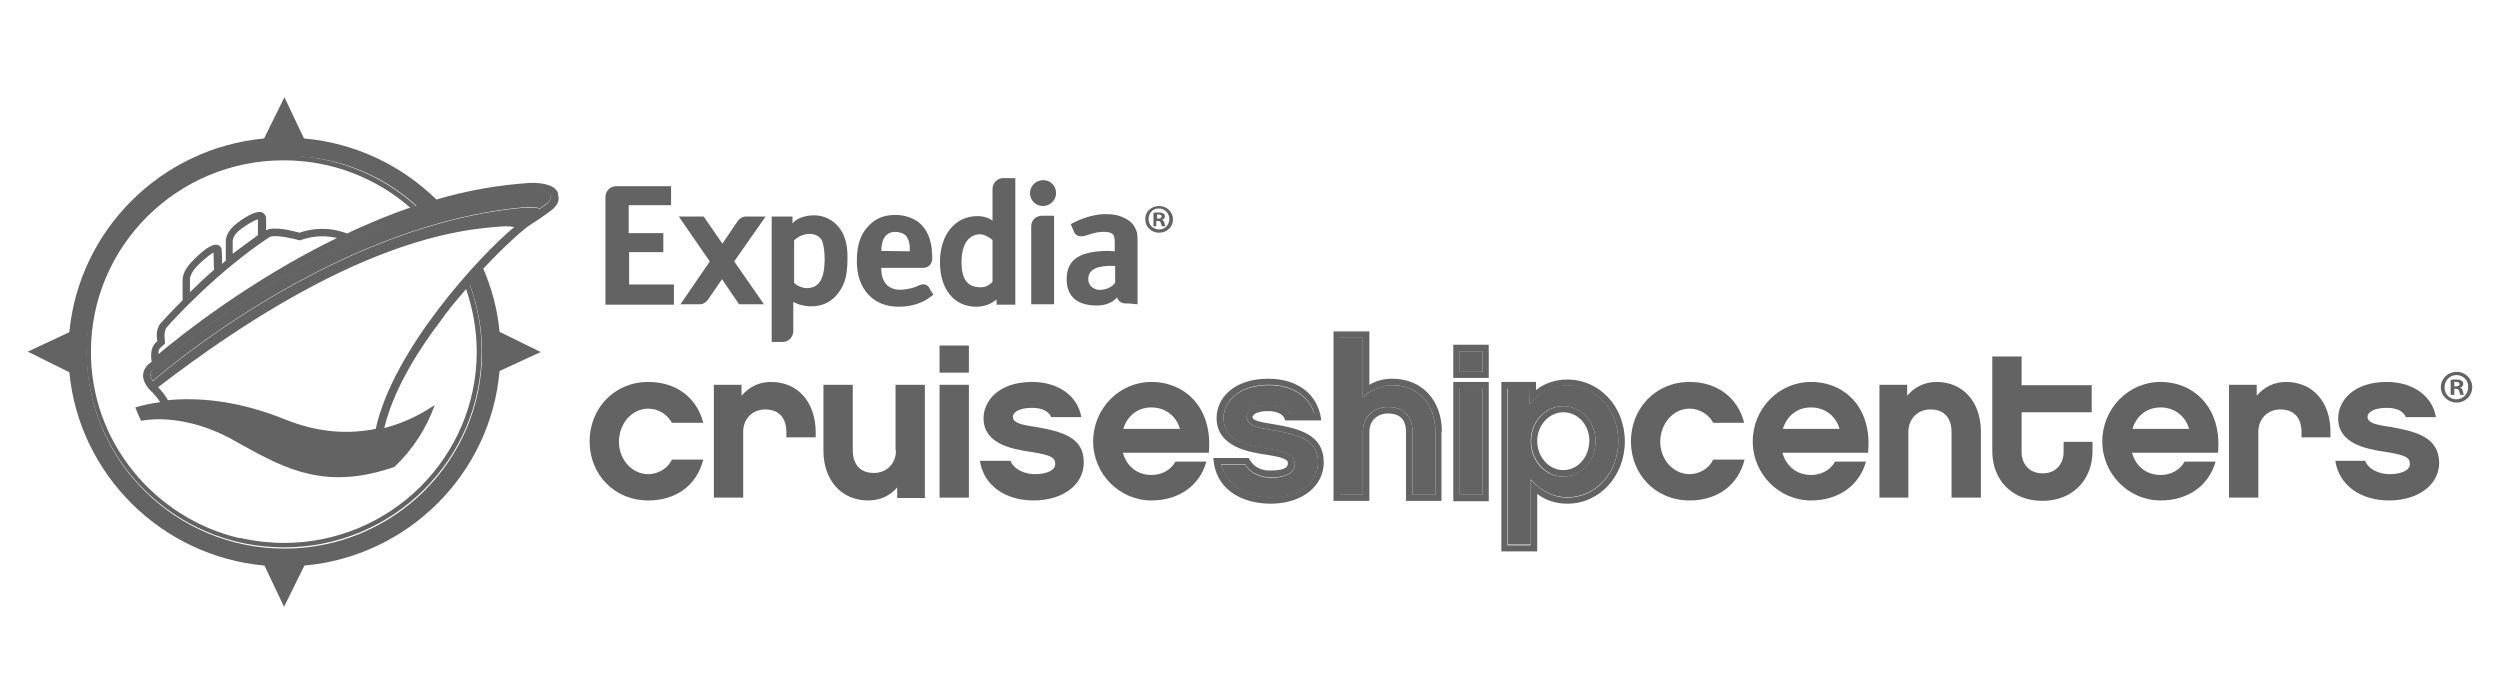 <?xml version="1.0" encoding="UTF-8"?> <svg xmlns="http://www.w3.org/2000/svg" width="180" height="50" viewBox="0 0 180 50" fill="none"><path d="M6.224 25.287C6.224 33.092 12.619 39.411 20.451 39.411C28.312 39.411 34.677 33.062 34.677 25.287C34.677 23.569 34.355 21.939 33.797 20.424C33.709 20.512 33.621 20.628 33.533 20.745C34.032 22.172 34.325 23.715 34.325 25.317C34.325 32.917 28.107 39.09 20.451 39.09C19.424 39.09 18.368 38.974 17.341 38.741H17.283H17.224C14.232 38.042 11.533 36.324 9.597 33.936C7.603 31.461 6.547 28.491 6.547 25.317C6.547 17.716 12.765 11.543 20.421 11.543C23.912 11.543 27.109 12.824 29.573 14.979C29.691 14.921 29.837 14.892 29.955 14.833C27.432 12.562 24.088 11.193 20.421 11.193C12.589 11.164 6.224 17.512 6.224 25.287Z" fill="#636363"></path><path d="M11.123 26.481C10.947 26.627 10.859 26.773 10.829 26.918C10.829 27.093 10.917 27.267 11.005 27.413C13.088 25.608 24.88 16.056 37.757 14.921C38.139 14.921 38.579 14.892 38.872 15.008C39.048 14.892 39.224 14.746 39.4 14.629C39.547 14.513 39.752 14.251 39.605 13.989C39.459 13.727 38.784 13.668 38.403 13.668C24.704 14.367 11.269 26.365 11.123 26.481Z" fill="#636363"></path><path d="M40.162 13.931C40.162 13.901 40.162 13.901 40.162 13.872C40.133 13.814 40.104 13.756 40.045 13.697C40.074 13.727 40.104 13.814 40.162 13.931Z" fill="#636363"></path><path d="M39.605 14.018C39.752 14.28 39.547 14.513 39.4 14.659C39.224 14.775 39.048 14.921 38.872 15.037C38.579 14.921 38.139 14.95 37.757 14.95C24.88 16.085 13.088 25.637 11.005 27.442C10.917 27.297 10.829 27.122 10.829 26.976C10.829 26.802 10.917 26.656 11.123 26.54C11.269 26.394 24.704 14.396 38.403 13.756C38.784 13.698 39.459 13.756 39.605 14.018ZM27.051 30.878C25.203 31.257 22.973 31.199 20.48 30.18C17.077 28.811 14.203 28.607 12.091 28.811C11.915 28.491 11.68 28.199 11.387 27.879C25.144 17.308 33.005 16.493 36.379 16.289C36.672 16.289 36.877 16.318 37.024 16.348C34.56 18.386 28.312 25.142 27.051 30.878ZM11.533 25.055C11.533 25.055 11.739 24.851 11.885 24.734L11.856 24.385C11.856 24.268 11.827 24.152 11.856 24.006V23.977C11.885 23.831 11.915 23.686 12.003 23.569C12.589 22.9 15.699 19.522 19.395 17.076C19.629 16.93 20.392 17.017 21.125 17.192C21.331 17.25 21.477 17.279 21.595 17.308C22.211 17.076 23.149 16.872 24.264 17.134C17.987 20.191 13.088 24.093 11.416 25.491C11.387 25.317 11.445 25.142 11.533 25.055ZM18.573 16.93C17.957 17.367 17.341 17.833 16.755 18.27V17.308C16.755 17.308 16.784 16.988 17.165 16.639C17.576 16.289 18.28 15.852 18.573 15.794V16.93ZM15.376 18.182C15.376 18.59 15.405 19.201 15.405 19.434C14.76 19.988 14.173 20.541 13.675 21.036V20.075C13.675 20.075 13.675 19.842 13.939 19.463C14.203 19.085 15.024 18.357 15.376 18.182ZM29.984 14.804C29.867 14.862 29.72 14.892 29.603 14.921C28.928 15.154 28.224 15.416 27.579 15.678C27.403 15.765 27.197 15.823 27.021 15.911C26.317 16.202 25.643 16.493 24.997 16.814C23.619 16.289 22.387 16.464 21.565 16.755C21.125 16.639 19.747 16.26 19.16 16.581V15.765C19.16 15.474 18.984 15.357 18.896 15.299C18.28 15.037 16.843 16.231 16.843 16.26C16.285 16.755 16.256 17.279 16.256 17.338C16.256 17.338 16.256 18.415 16.256 18.765C16.168 18.852 16.08 18.91 15.992 18.997C15.992 18.677 15.992 18.299 15.963 18.037C15.963 17.833 15.845 17.687 15.669 17.629C15.024 17.454 13.616 19.027 13.528 19.172C13.147 19.696 13.147 20.075 13.147 20.133C13.147 20.133 13.147 21.415 13.147 21.618C12.355 22.404 11.827 22.987 11.592 23.249C11.211 23.657 11.269 24.297 11.328 24.559L11.181 24.705C10.829 25.055 10.859 25.695 10.917 26.045C10.859 26.103 10.829 26.132 10.8 26.132C10.419 26.423 10.331 26.743 10.301 26.976C10.272 27.588 10.8 28.083 10.859 28.141C11.123 28.403 11.357 28.665 11.533 28.957C10.829 29.044 10.243 29.189 9.744 29.335C9.861 29.655 10.008 29.976 10.155 30.296C10.888 30.151 13.411 29.888 16.549 31.548L17.488 32.072C20.656 33.82 23.531 35.305 28.4 33.616C29.691 32.393 30.688 30.878 31.304 29.16C30.395 29.772 29.163 30.442 27.667 30.82C28.283 28.229 29.925 25.462 31.744 23.074C31.861 22.9 32.008 22.725 32.125 22.55C32.595 21.939 33.093 21.356 33.563 20.803C33.651 20.686 33.739 20.599 33.827 20.483C34.384 21.997 34.707 23.657 34.707 25.375C34.707 33.179 28.312 39.498 20.48 39.498C12.619 39.498 6.253 33.15 6.253 25.375C6.253 17.571 12.648 11.252 20.48 11.252C24.117 11.164 27.461 12.533 29.984 14.804ZM40.192 14.076C40.192 14.018 40.163 13.96 40.163 13.902C40.133 13.785 40.075 13.727 40.045 13.668L39.987 13.61C39.576 13.203 38.637 13.144 38.109 13.174C35.851 13.319 33.592 13.727 31.421 14.367C28.928 11.921 25.584 10.291 21.888 9.97C21.8 9.766 21.712 9.592 21.624 9.417L20.48 7L19.013 9.97C11.592 10.669 5.696 16.551 4.992 23.919L2 25.317L4.992 26.802C5.696 34.169 11.621 40.051 19.043 40.721L20.451 43.691L21.917 40.721C29.368 40.051 35.323 34.14 35.968 26.714L38.931 25.346L35.968 23.89C35.821 22.288 35.411 20.774 34.795 19.347C36.349 17.687 37.669 16.522 38.197 16.173L38.784 15.794C39.136 15.561 39.459 15.328 39.723 15.124C39.899 14.979 40.251 14.659 40.221 14.222" fill="#636363"></path><path d="M46.675 34.139C45.501 34.139 44.563 33.091 44.563 31.81C44.563 30.499 45.501 29.422 46.675 29.422C47.437 29.422 48.083 29.888 48.376 30.441H50.635C50.165 28.607 48.669 27.5 46.675 27.5C44.211 27.5 42.451 29.422 42.451 31.781C42.451 34.139 44.211 36.032 46.675 36.032C48.669 36.032 50.165 34.955 50.635 33.091H48.376C48.112 33.673 47.437 34.139 46.675 34.139Z" fill="#636363"></path><path d="M55.504 27.5C54.624 27.5 53.92 27.879 53.392 28.49V27.704H51.397V35.828H53.509V31.082C53.509 30.179 54.155 29.48 55.093 29.48C56.472 29.48 56.619 30.616 56.619 31.082V31.489H58.731V31.082C58.701 28.927 57.44 27.5 55.504 27.5Z" fill="#636363"></path><path d="M64.509 32.45C64.509 33.353 63.864 34.052 62.925 34.052C61.546 34.052 61.4 32.916 61.4 32.45V27.704H59.288V32.45C59.288 34.576 60.578 36.032 62.514 36.032C63.365 36.032 64.098 35.683 64.597 35.1V35.858H66.591V27.704H64.48V32.45H64.509Z" fill="#636363"></path><path d="M69.76 24.879H67.648V26.83H69.76V24.879Z" fill="#636363"></path><path d="M69.76 27.704H67.648V35.828H69.76V27.704Z" fill="#636363"></path><path d="M74.541 30.732C73.514 30.587 72.928 30.441 72.928 30.004C72.928 29.713 73.338 29.364 74.306 29.364C75.098 29.364 75.538 29.655 75.685 30.033H77.856C77.592 28.49 76.184 27.5 74.306 27.5C71.93 27.5 70.816 28.84 70.816 30.121C70.816 31.926 72.781 32.334 74.248 32.538C75.685 32.771 75.978 32.946 75.978 33.411C75.978 33.877 75.333 34.139 74.512 34.139C73.896 34.139 73.045 33.877 72.752 33.178H70.552C70.816 34.926 72.341 36.032 74.424 36.032C76.536 36.032 78.032 34.897 78.032 33.295C78.032 31.519 76.565 31.082 74.541 30.732Z" fill="#636363"></path><path d="M80.877 30.878C81.171 29.917 81.933 29.335 82.901 29.335C83.899 29.335 84.691 29.946 84.955 30.878H80.877ZM82.901 27.5C80.584 27.5 78.707 29.422 78.707 31.781C78.707 34.139 80.613 36.032 82.901 36.032C84.925 36.032 86.392 34.926 86.861 33.237H84.632C84.28 33.877 83.605 34.198 82.901 34.198C81.904 34.198 81.112 33.586 80.848 32.596H87.037C87.331 29.364 85.336 27.5 82.901 27.5Z" fill="#636363"></path><path d="M121.65 34.139C120.477 34.139 119.538 33.091 119.538 31.81C119.538 30.499 120.477 29.422 121.65 29.422C122.413 29.422 123.058 29.888 123.352 30.441H125.581C125.112 28.607 123.616 27.5 121.65 27.5C119.186 27.5 117.426 29.422 117.426 31.781C117.426 34.139 119.186 36.032 121.65 36.032C123.645 36.032 125.141 34.955 125.61 33.091H123.352C123.088 33.673 122.413 34.139 121.65 34.139Z" fill="#636363"></path><path d="M128.368 30.878C128.662 29.917 129.424 29.335 130.392 29.335C131.39 29.335 132.182 29.946 132.446 30.878H128.368ZM130.392 27.5C128.075 27.5 126.198 29.422 126.198 31.781C126.198 34.14 128.104 36.032 130.392 36.032C132.416 36.032 133.883 34.926 134.352 33.237H132.123C131.771 33.877 131.096 34.198 130.392 34.198C129.395 34.198 128.603 33.586 128.339 32.596H134.499C134.822 29.364 132.827 27.5 130.392 27.5Z" fill="#636363"></path><path d="M139.427 27.5C138.547 27.5 137.843 27.879 137.315 28.49V27.704H135.32V35.829H137.403V31.082C137.403 30.179 138.048 29.48 138.987 29.48C140.365 29.48 140.512 30.616 140.512 31.082V35.829H142.624V31.082C142.624 28.927 141.333 27.5 139.427 27.5Z" fill="#636363"></path><path d="M148.579 32.567C148.579 33.295 148.109 34.081 147.083 34.081C146.027 34.081 145.557 33.324 145.557 32.567V29.684H150.603V27.733H145.557V25.666H143.445V32.48C143.445 34.547 144.853 36.062 147.053 36.062C149.253 36.062 150.661 34.518 150.661 32.48V31.81H148.579V32.567Z" fill="#636363"></path><path d="M153.537 30.878C153.83 29.917 154.593 29.335 155.561 29.335C156.558 29.335 157.35 29.946 157.614 30.878H153.537ZM155.561 27.5C153.243 27.5 151.366 29.422 151.366 31.781C151.366 34.14 153.273 36.032 155.561 36.032C157.585 36.032 159.051 34.926 159.521 33.237H157.291C156.939 33.877 156.265 34.198 155.561 34.198C154.563 34.198 153.771 33.586 153.507 32.596H159.697C159.99 29.364 157.966 27.5 155.561 27.5Z" fill="#636363"></path><path d="M164.595 27.5C163.715 27.5 163.011 27.879 162.483 28.49V27.704H160.488V35.829H162.6V31.082C162.6 30.179 163.245 29.48 164.184 29.48C165.563 29.48 165.709 30.616 165.709 31.082V31.49H167.792V31.082C167.792 28.927 166.501 27.5 164.595 27.5Z" fill="#636363"></path><path d="M172.075 30.733C171.048 30.587 170.461 30.441 170.461 30.005C170.461 29.713 170.872 29.364 171.84 29.364C172.632 29.364 173.072 29.655 173.219 30.034H175.389C175.125 28.49 173.717 27.5 171.84 27.5C169.464 27.5 168.349 28.84 168.349 30.121C168.349 31.927 170.315 32.334 171.781 32.538C173.219 32.771 173.512 32.946 173.512 33.412C173.512 33.877 172.867 34.14 172.045 34.14C171.429 34.14 170.579 33.877 170.285 33.179H168.144C168.408 34.926 169.933 36.032 172.016 36.032C174.128 36.032 175.624 34.897 175.624 33.295C175.565 31.519 174.099 31.082 172.075 30.733Z" fill="#636363"></path><path d="M98.125 24.326H96.453V35.625H98.125V31.082C98.125 30.034 98.859 29.306 99.944 29.306C101.586 29.306 101.704 30.674 101.704 31.082V35.625H103.346V31.082C103.346 29.073 102.085 27.733 100.237 27.733C99.621 27.733 98.947 27.908 98.125 28.607V24.326Z" fill="#636363"></path><path d="M98.125 28.607C98.799 27.995 99.591 27.733 100.237 27.733C102.085 27.733 103.346 29.073 103.346 31.082V35.625H101.703V31.082C101.703 30.674 101.586 29.306 99.943 29.306C98.887 29.306 98.125 30.034 98.125 31.082V35.625H96.482V24.326H98.125V28.607ZM103.815 31.082C103.815 28.811 102.378 27.267 100.237 27.267C99.65 27.267 99.093 27.413 98.594 27.704V23.86H96.013V36.061H98.594V31.082C98.594 30.296 99.151 29.771 99.943 29.771C101.087 29.771 101.234 30.587 101.234 31.082V36.061H103.786V31.082H103.815Z" fill="#636363"></path><path d="M106.749 27.937H105.106V35.625H106.749V27.937Z" fill="#636363"></path><path d="M106.749 25.287H105.106V26.773H106.749V25.287Z" fill="#636363"></path><path d="M105.107 25.287H106.749V26.772H105.107V25.287ZM107.189 24.821H104.637V27.209H107.189V24.821Z" fill="#636363"></path><path d="M105.107 27.937H106.749V35.624H105.107V27.937ZM104.637 36.09H107.189V27.5H104.637V36.09Z" fill="#636363"></path><path d="M112.528 34.315C111.237 34.315 110.211 33.179 110.211 31.752C110.211 30.354 111.267 29.248 112.528 29.248C113.848 29.248 114.875 30.354 114.875 31.752C114.875 33.179 113.848 34.315 112.528 34.315ZM110.211 34.518C111.12 35.508 112 35.8 112.851 35.8C114.904 35.8 116.517 34.023 116.517 31.752C116.517 29.51 114.904 27.733 112.851 27.733C111.971 27.733 111.061 28.025 110.123 29.102V27.908H108.568V39.207H110.211V34.518Z" fill="#636363"></path><path d="M110.123 29.131C110.973 28.112 111.971 27.762 112.851 27.762C114.904 27.762 116.517 29.51 116.517 31.781C116.517 34.052 114.904 35.829 112.851 35.829C112 35.829 111.12 35.508 110.211 34.547V39.265H108.539V27.966H110.093M110.563 27.5H108.099V39.702H110.68V35.567C111.296 36.033 112.059 36.266 112.851 36.266C115.168 36.266 116.987 34.285 116.987 31.781C116.987 29.277 115.168 27.326 112.851 27.326C112 27.326 111.208 27.588 110.592 28.083V27.5H110.563Z" fill="#636363"></path><path d="M112.558 33.848C111.531 33.848 110.68 32.916 110.68 31.752C110.68 30.616 111.531 29.684 112.558 29.684C113.614 29.684 114.435 30.587 114.435 31.752C114.406 32.946 113.584 33.848 112.558 33.848ZM112.558 29.247C111.267 29.247 110.24 30.383 110.24 31.752C110.24 33.149 111.296 34.314 112.558 34.314C113.878 34.314 114.875 33.208 114.875 31.752C114.875 30.354 113.848 29.247 112.558 29.247Z" fill="#636363"></path><path d="M91.584 30.966C90.704 30.82 89.766 30.674 89.766 30.034C89.766 29.597 90.264 29.16 91.35 29.16C92.083 29.16 92.64 29.422 92.875 29.83H94.635C94.283 28.549 93.022 27.733 91.379 27.733C89.12 27.733 88.094 28.956 88.094 30.121C88.094 31.723 89.766 32.101 91.32 32.334C92.669 32.538 93.227 32.742 93.227 33.441C93.227 34.023 92.582 34.402 91.525 34.402C90.88 34.402 90.029 34.14 89.648 33.441H87.918C88.269 34.897 89.648 35.829 91.525 35.829C93.52 35.829 94.899 34.781 94.899 33.295C94.899 31.781 93.784 31.315 91.584 30.966Z" fill="#636363"></path><path d="M91.525 35.799C89.648 35.799 88.269 34.867 87.917 33.411H89.648C90.029 34.11 90.88 34.372 91.525 34.372C92.581 34.372 93.227 34.023 93.227 33.411C93.227 32.713 92.669 32.538 91.32 32.305C89.765 32.072 88.093 31.693 88.093 30.092C88.093 28.956 89.12 27.704 91.379 27.704C93.021 27.704 94.282 28.519 94.635 29.8H92.874C92.64 29.364 92.082 29.131 91.349 29.131C90.234 29.131 89.765 29.568 89.765 30.004C89.765 30.674 90.674 30.82 91.584 30.965C93.784 31.315 94.898 31.781 94.898 33.295C94.869 34.78 93.49 35.799 91.525 35.799ZM89.912 32.975H87.36C87.477 35.13 89.266 36.265 91.496 36.265C93.725 36.265 95.309 35.013 95.309 33.295C95.309 31.286 93.549 30.849 91.613 30.529C90.88 30.412 90.176 30.296 90.176 30.034C90.176 29.888 90.44 29.597 91.32 29.597C92.053 29.597 92.493 29.917 92.522 30.267H95.133C94.898 28.286 93.314 27.267 91.32 27.267C88.768 27.267 87.594 28.723 87.594 30.092C87.594 32.218 90.029 32.567 91.203 32.742C92.728 32.975 92.728 33.178 92.728 33.382C92.728 33.673 92.405 33.877 91.466 33.877C90.264 33.907 89.912 32.975 89.912 32.975Z" fill="#636363"></path><path d="M176.71 27.82H176.827C176.974 27.82 177.091 27.762 177.091 27.675C177.091 27.588 177.033 27.5 176.857 27.5C176.798 27.5 176.739 27.5 176.71 27.5V27.82ZM176.71 28.432H176.446V27.355C176.534 27.326 176.681 27.326 176.857 27.326C177.062 27.326 177.15 27.355 177.238 27.413C177.297 27.442 177.355 27.529 177.355 27.646C177.355 27.762 177.267 27.879 177.12 27.908C177.238 27.937 177.296 28.024 177.326 28.17C177.355 28.345 177.384 28.403 177.414 28.432H177.15C177.121 28.403 177.091 28.287 177.062 28.17C177.032 28.053 176.974 27.995 176.827 27.995H176.71V28.432ZM176.857 27.005C176.387 27.005 176.006 27.413 176.006 27.879C176.006 28.374 176.358 28.752 176.857 28.752C177.326 28.752 177.707 28.374 177.707 27.879C177.736 27.384 177.355 27.005 176.857 27.005ZM176.886 26.772C177.502 26.772 178 27.267 178 27.879C178 28.49 177.502 28.985 176.886 28.985C176.27 28.985 175.742 28.519 175.742 27.879C175.742 27.267 176.24 26.772 176.886 26.772Z" fill="#636363"></path><path d="M71.461 20.279C71.314 20.482 70.962 20.686 70.639 20.686C69.759 20.686 69.231 20.249 69.231 18.881C69.231 17.483 69.818 16.871 70.551 16.871C70.845 16.871 71.138 17.017 71.461 17.279V20.279ZM73.103 21.909V12.824H72.634H72.253C72.253 12.824 72.253 12.824 72.223 12.824C71.813 12.824 71.461 13.173 71.461 13.61V14.163V15.881C71.167 15.678 70.815 15.561 70.375 15.561C68.762 15.561 67.677 16.901 67.677 18.881C67.677 20.832 68.703 22.084 70.287 22.084C70.845 22.084 71.343 21.909 71.754 21.56V21.938H73.103V21.909Z" fill="#636363"></path><path d="M75.099 14.833C75.627 14.833 76.038 14.396 76.038 13.901C76.038 13.377 75.627 12.969 75.128 12.969C74.6 12.969 74.16 13.377 74.16 13.901C74.16 14.425 74.571 14.833 75.099 14.833Z" fill="#636363"></path><path d="M75.421 15.532H75.01H74.981C74.57 15.561 74.248 15.852 74.248 16.289V21.909H75.891V15.532H75.421Z" fill="#636363"></path><path d="M58.085 20.744C57.762 20.744 57.381 20.57 57.176 20.366V17.308C57.469 17.017 57.88 16.842 58.29 16.842C58.701 16.842 59.053 17.017 59.2 17.366C59.317 17.687 59.376 18.153 59.376 18.764C59.346 20.191 58.906 20.744 58.085 20.744ZM59.874 15.881C59.522 15.648 59.082 15.503 58.613 15.503C57.968 15.503 57.322 15.736 57.058 16.085V15.59H55.562V24.617H56.413C56.794 24.588 57.058 24.297 57.117 23.918C57.117 23.889 57.117 22.899 57.117 22.899C57.117 22.899 57.117 21.705 57.117 21.734C57.469 21.938 57.938 22.055 58.437 22.055C59.141 22.055 59.698 21.793 60.138 21.356C60.784 20.657 61.018 19.958 61.018 18.619C61.048 17.133 60.549 16.347 59.874 15.881Z" fill="#636363"></path><path d="M45.296 20.453V18.153H47.76V16.784H45.267V14.775H48.317V13.406H44.357C43.947 13.406 43.594 13.755 43.594 14.163V14.192V21.938H48.523V20.482H45.296V20.453Z" fill="#636363"></path><path d="M55.123 15.59H53.744C53.744 15.59 53.744 15.59 53.715 15.59C53.45 15.59 53.245 15.736 53.099 15.94L52.013 17.541L50.664 15.59H48.874L51.104 18.822L48.992 21.909H50.37C50.635 21.909 50.84 21.764 50.986 21.56L51.984 20.104L53.216 21.909H55.005L52.864 18.822L55.123 15.59Z" fill="#636363"></path><path d="M63.453 18.065C63.453 17.192 63.805 16.697 64.451 16.697C64.773 16.697 65.155 16.813 65.301 17.075C65.448 17.308 65.507 17.541 65.507 18.007V18.094L63.453 18.065ZM67.208 21.21L67.032 20.948C67.032 20.948 66.885 20.715 66.885 20.686C66.739 20.453 66.416 20.424 66.181 20.541C66.005 20.628 65.829 20.686 65.653 20.744C65.36 20.803 65.125 20.861 64.803 20.861C63.952 20.861 63.453 20.308 63.453 19.347V19.288C63.453 19.288 66.181 19.288 66.445 19.288C66.827 19.288 67.179 19.055 67.12 18.386C67.091 18.211 67.091 18.124 67.091 17.949C67.003 17.163 66.739 16.58 66.299 16.143C65.888 15.736 65.184 15.474 64.48 15.474C63.629 15.474 63.013 15.736 62.485 16.318C61.928 16.93 61.693 17.687 61.693 18.822C61.693 20.803 62.867 22.084 64.685 22.084C65.536 22.084 66.357 21.88 67.061 21.327C67.091 21.298 67.149 21.268 67.208 21.21Z" fill="#636363"></path><path d="M80.291 20.366C80.056 20.686 79.646 20.832 79.352 20.861C78.824 20.948 78.355 20.599 78.355 20.104C78.355 19.346 79.059 19.113 80.232 19.143H80.291V20.366ZM81.904 21.909V17.687C81.904 17.25 81.904 17.017 81.875 16.842C81.875 16.726 81.846 16.667 81.787 16.551C81.64 16.114 81.288 15.823 80.79 15.619C80.496 15.503 80.232 15.415 79.499 15.415C78.179 15.473 77.094 16.143 77.094 16.143L77.358 16.755C77.504 17.017 77.856 17.075 78.179 16.959C78.736 16.784 79.118 16.667 79.558 16.697C80.232 16.726 80.262 16.959 80.262 17.541V18.094C80.115 18.094 79.998 18.065 79.851 18.065C77.827 18.065 76.8 18.619 76.8 20.104C76.8 21.356 77.563 21.996 78.971 21.996C79.47 21.996 79.998 21.88 80.438 21.414C80.496 21.676 80.731 21.822 80.995 21.851C80.995 21.851 81.23 21.851 81.288 21.851L81.904 21.909Z" fill="#636363"></path><path d="M83.283 15.736H83.4C83.518 15.736 83.635 15.707 83.635 15.59C83.635 15.503 83.576 15.444 83.43 15.444C83.371 15.444 83.342 15.444 83.312 15.444V15.736H83.283ZM83.283 16.289H83.048V15.328C83.136 15.299 83.254 15.299 83.43 15.299C83.606 15.299 83.694 15.328 83.782 15.386C83.84 15.415 83.87 15.503 83.87 15.59C83.87 15.707 83.782 15.794 83.664 15.823C83.752 15.852 83.811 15.94 83.84 16.056C83.87 16.202 83.899 16.26 83.899 16.289H83.664C83.635 16.26 83.606 16.172 83.576 16.056C83.547 15.94 83.488 15.91 83.371 15.91H83.254V16.289H83.283ZM83.43 15.008C82.99 15.008 82.696 15.357 82.696 15.765C82.696 16.202 83.019 16.522 83.459 16.522C83.899 16.522 84.192 16.172 84.192 15.765C84.192 15.357 83.87 15.008 83.43 15.008ZM83.459 14.833C84.016 14.833 84.456 15.27 84.456 15.794C84.456 16.347 84.016 16.755 83.459 16.755C82.902 16.755 82.462 16.347 82.462 15.794C82.432 15.241 82.902 14.833 83.459 14.833Z" fill="#636363"></path></svg> 